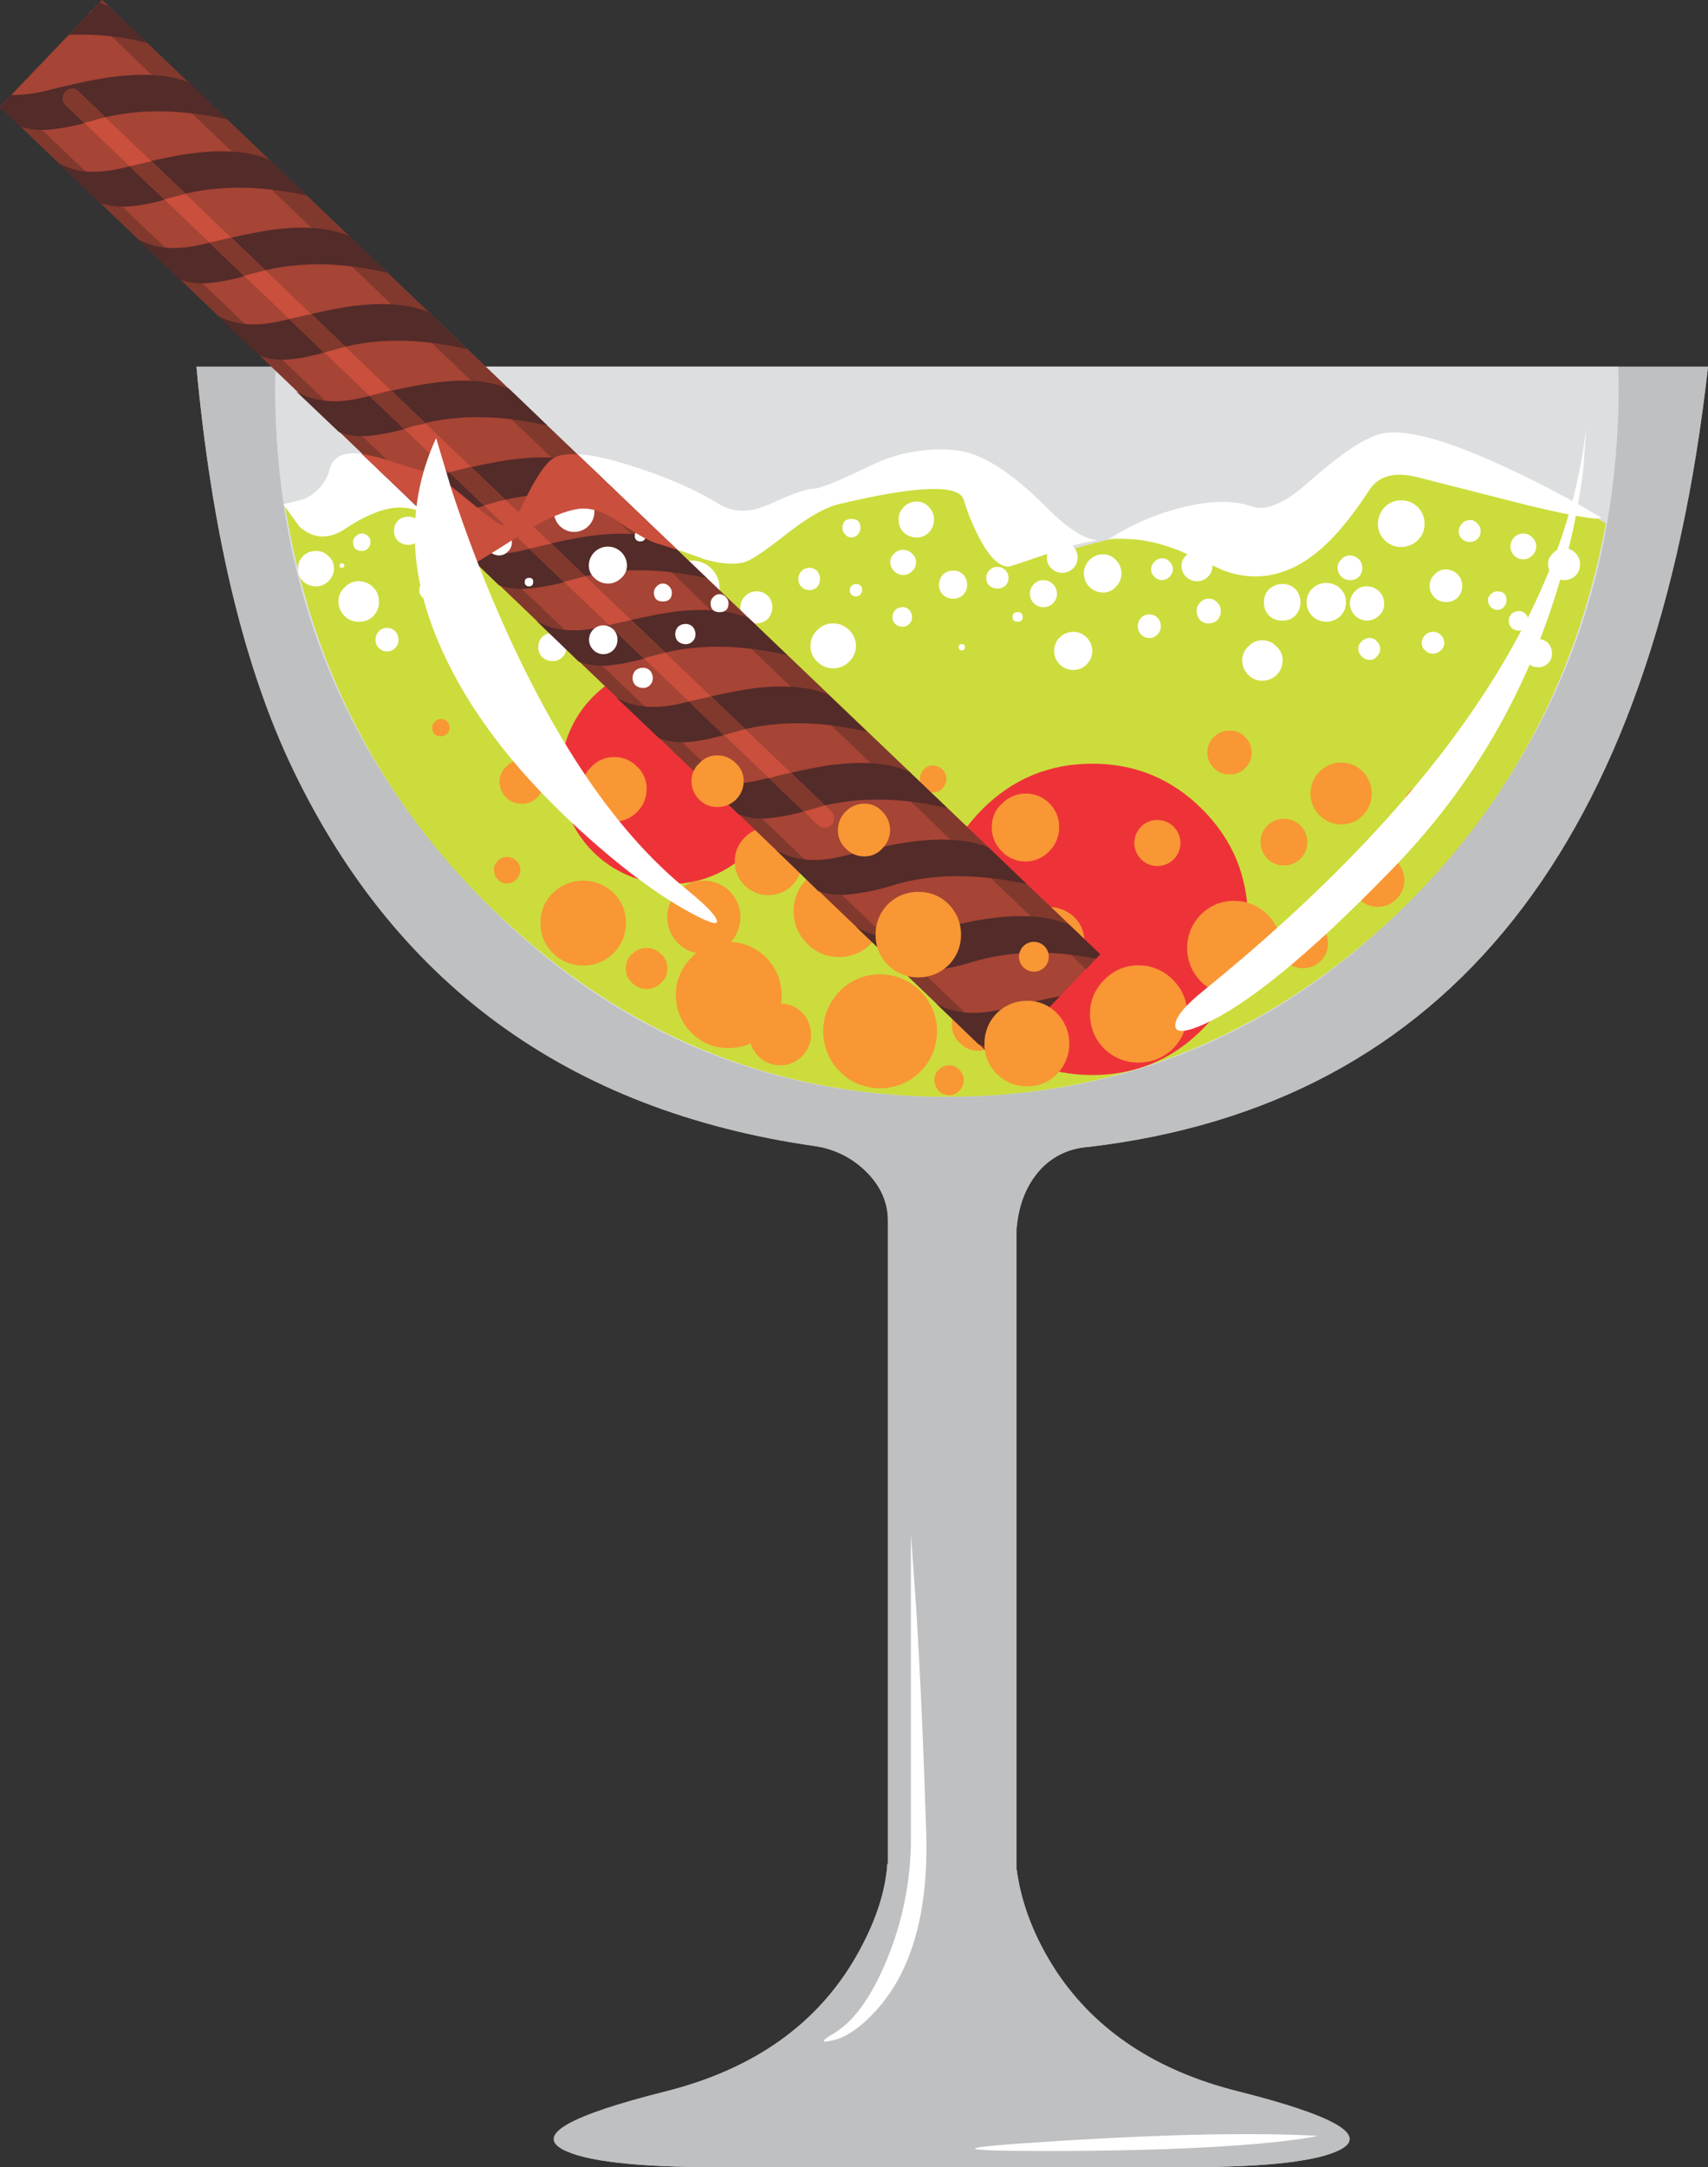 <?xml version="1.0" encoding="iso-8859-1"?>
<!-- Generator: Adobe Illustrator 20.1.0, SVG Export Plug-In . SVG Version: 6.00 Build 0)  -->
<svg version="1.0" id="Layer_1" xmlns="http://www.w3.org/2000/svg" xmlns:xlink="http://www.w3.org/1999/xlink" x="0px" y="0px"
	 viewBox="0 0 674.5 855.37" enable-background="new 0 0 674.5 855.37" xml:space="preserve">
<rect x="0" y="0" width="674.5" height="855.37" fill="#333333" stroke="none"/>
<title>danceparty_0008</title>
<path fill="#BEC0C2" d="M430.23,452.62c141.713-16.847,223.137-119.473,244.27-307.88H77.58
	c5.913,63.687,18.03,115.407,36.35,155.16c40.787,87.773,110.24,138.607,208.36,152.5c7.566,1.191,14.554,4.764,19.95,10.2
	c5.613,5.613,8.42,12.04,8.42,19.28v254l-0.22-0.44c-0.74,11.527-4.95,23.94-12.63,37.24c-15.367,26.453-40.34,44.037-74.92,52.75
	c-37.68,9.46-51.273,17.07-40.78,22.83c8.72,4.727,29.187,7.09,61.4,7.09h184.63c32.213,0,52.68-2.363,61.4-7.09
	c10.493-5.76-3.027-13.37-40.56-22.83c-32.067-8-55.93-23.667-71.59-47c-8.867-13.447-14.2-27.19-16-41.23V485.87
	c0.593-9.16,3.327-16.77,8.2-22.83C414.783,456.687,421.663,453.213,430.23,452.62z"/>
<path fill="#BEC0C2" d="M430.23,452.62c141.713-16.847,223.137-119.473,244.27-307.88H77.58
	c5.913,63.687,18.03,115.407,36.35,155.16c40.787,87.773,110.24,138.607,208.36,152.5c7.566,1.191,14.554,4.764,19.95,10.2
	c5.613,5.613,8.42,12.04,8.42,19.28v254l-0.22-0.44c-0.74,11.527-4.95,23.94-12.63,37.24c-15.367,26.453-40.34,44.037-74.92,52.75
	c-37.68,9.46-51.273,17.07-40.78,22.83c8.72,4.727,29.187,7.09,61.4,7.09h184.63c32.213,0,52.68-2.363,61.4-7.09
	c10.493-5.76-3.027-13.37-40.56-22.83c-32.067-8-55.93-23.667-71.59-47c-8.867-13.447-14.2-27.19-16-41.23V485.87
	c0.593-9.16,3.327-16.77,8.2-22.83C414.783,456.687,421.663,453.213,430.23,452.62z"/>
<path fill="#DDDEDF" d="M639.25,151.83l-0.25-7.09H108.83l-0.22,7.09c0,77.727,25.933,144,77.8,198.82
	c51.727,54.827,114.233,82.24,187.52,82.24s135.793-27.41,187.52-82.23C613.317,295.833,639.25,229.557,639.25,151.83z"/>
<path fill="#CCDC3C" d="M594.26,186.86c-23.2-9.16-39.603-10.787-49.21-4.88c-10.493,6.353-21.723,13.817-33.69,22.39l-14.85,10.86
	c-17.587-3.693-31.92-5.32-43-4.88c-5.467,0.293-14.26,2.067-26.38,5.32c-9.607,2.807-14.94,3.62-16,2.44
	c-7.387-9.9-12.263-15.96-14.63-18.18c-10.933-9.9-22.68-13.817-35.24-11.75c-12.413,2.067-26.82,5.76-43.22,11.08l-20.61,7.54
	c-9.753-3.547-20.087-6.88-31-10c-21.72-6.353-35.61-8.57-41.67-6.65c-4.727,1.627-10.193,5.987-16.4,13.08
	c-5.467,6.207-10.197,9.31-14.19,9.31c-2.22,0-7.837-4.063-16.85-12.19c-8-7.387-16.72-9.603-26.16-6.65
	c-16.107,5.173-28.963,7.173-38.57,6c10.787,66.667,40.637,122.08,89.55,166.24c49.333,44.627,106.593,66.94,171.78,66.94
	c64,0,120.523-21.573,169.57-64.72c48.34-42.7,78.563-96.56,90.67-161.58C621.413,198.943,608.069,192.349,594.26,186.86z"/>
<path fill="#FFFFFF" d="M398.31,223.65c0.44,0,6.647-2.07,18.62-6.21c5.316-1.937,10.809-3.347,16.4-4.21
	c-5.147-0.42-11.797-4.707-19.95-12.86c-13.74-13.893-25.56-21.43-35.46-22.61c-11.887-1.283-23.892,0.883-34.58,6.24
	c-12.267,5.913-19.58,8.87-21.94,8.87c-2.807,0-8.867,2.143-18.18,6.43c-7.24,3.1-13.593,3.027-19.06-0.22
	c-9.013-5.613-20.467-10.637-34.36-15.07c-16.553-5.333-27.193-6.22-31.92-2.66c-3.107,2.367-6.8,8.057-11.08,17.07
	c-3.4,6.947-6.503,9.753-9.31,8.42c-1.92-0.887-6.797-4.58-14.63-11.08c-7.093-5.913-12.487-9.247-16.18-10
	c-6.682-2.372-13.489-4.375-20.39-6c-9.16-2.067-14.493-0.367-16,5.1c-1.36,5.477-5.221,9.994-10.42,12.19l-8,2l6.43,8.87
	c5.613,4.873,11.673,5.093,18.18,0.66c7.387-4.873,13.89-7.607,19.51-8.2c4.649-0.396,9.305,0.689,13.3,3.1
	c1.333,0.74,4.067,5.173,8.2,13.3c2.953,5.913,7.017,7.317,12.19,4.21c4.433-2.667,11.01-6.803,19.73-12.41
	c7.533-4.433,13.887-7.02,19.06-7.76c4.58-0.593,9.827,1.107,15.74,5.1c7.24,5.027,12.633,7.983,16.18,8.87
	c4.433,1.18,10.433,3.18,18,6c6.353,1.773,11.527,2.143,15.52,1.11c2.667-0.74,8.207-4.433,16.62-11.08
	c8.313-6.547,15.187-10.487,20.62-11.82c31.033-7.387,47.51-7.977,49.43-1.77c1.705,5.694,4.008,11.191,6.87,16.4
	c3.693,6.667,7.313,10,10.86,10 M604.45,199.69c17.433,4.14,26.743,5.69,27.93,4.65c-11.08-6.667-23.05-13.02-35.91-19.06
	c-25.713-12.12-43.15-16.7-52.31-13.74c-6.5,2.067-15.663,8.347-27.49,18.84c-9.333,8.273-16.723,11.45-22.17,9.53
	c-7.093-2.513-16.093-2.44-27,0.22c-10.124,2.405-19.782,6.459-28.59,12c-0.54,0.336-1.142,0.56-1.77,0.66
	c4.136-0.249,8.285-0.176,12.41,0.22c6.213,0.831,12.274,2.549,18,5.1c3.693,1.627,8.94,3.99,15.74,7.09
	c12.267,4.433,24.013,2.433,35.24-6c7.093-5.333,14.483-13.903,22.17-25.71c3.693-5.76,10.12-7.46,19.28-5.1
	c8.22,2.08,23.043,5.853,44.47,11.32L604.45,199.69z"/>
<path fill="#EE3338" d="M474.79,319.41c-12-12-26.48-18-43.44-18c-16.96,0-31.44,6-43.44,18s-18,26.48-18,43.44
	c0,16.96,6,31.44,18,43.44s26.48,18,43.44,18c16.96,0,31.44-6,43.44-18s18-26.48,18-43.44
	C492.79,345.89,486.79,331.41,474.79,319.41z"/>
<path fill="#EE3338" d="M295.69,274.85c-8.054-8.356-19.206-13.007-30.81-12.85c-23.887,0.249-43.191,19.553-43.44,43.44
	c0,23.994,19.451,43.445,43.445,43.445s43.445-19.451,43.445-43.445C308.522,293.935,303.947,282.864,295.69,274.85z"/>
<path fill="#FFFFFF" d="M546.82,200.15c-1.719,1.785-2.674,4.171-2.66,6.65c-0.006,5.015,4.055,9.084,9.07,9.09
	c0.007,0,0.013,0,0.02,0c2.479,0.014,4.865-0.941,6.65-2.66c1.736-1.684,2.699-4.011,2.66-6.43c0.123-5.019-3.846-9.187-8.865-9.31
	c-0.148-0.004-0.297-0.004-0.445,0C550.831,197.451,548.504,198.414,546.82,200.15z"/>
<path fill="#FFFFFF" d="M577.41,206.58c-1.715,1.627-1.786,4.336-0.159,6.051c0.052,0.054,0.105,0.108,0.159,0.159
	c0.866,0.732,1.967,1.126,3.1,1.11c1.072,0.042,2.113-0.36,2.88-1.11c1.715-1.627,1.786-4.336,0.159-6.051
	c-0.052-0.054-0.105-0.108-0.159-0.159c-0.699-0.869-1.765-1.361-2.88-1.33C579.337,205.247,578.216,205.728,577.41,206.58z"/>
<path fill="#FFFFFF" d="M605.12,212.12c-0.919-0.984-2.203-1.545-3.55-1.55c-2.817,0.002-5.098,2.287-5.096,5.104
	c0.002,2.814,2.283,5.094,5.096,5.096c1.346-0.005,2.631-0.566,3.55-1.55c1.961-1.809,2.084-4.865,0.275-6.825
	C605.307,212.3,605.215,212.208,605.12,212.12z"/>
<path fill="#FFFFFF" d="M588.72,234.51c-0.733,0.594-1.144,1.497-1.11,2.44c0.005,2.08,1.69,3.765,3.77,3.77
	c0.943,0.034,1.846-0.377,2.44-1.11c0.721-0.695,1.123-1.658,1.11-2.66c0-2.367-1.183-3.55-3.55-3.55
	C590.378,233.387,589.415,233.789,588.72,234.51z"/>
<path fill="#FFFFFF" d="M566.55,226.75c-1.296,1.103-2.029,2.729-2,4.43c-0.003,1.759,0.721,3.442,2,4.65
	c1.169,1.177,2.772,1.818,4.43,1.77c3.358,0.193,6.237-2.372,6.43-5.73c0.013-0.233,0.013-0.467,0-0.7
	c0.048-1.658-0.593-3.261-1.77-4.43c-1.208-1.279-2.891-2.003-4.65-2C569.283,224.71,567.654,225.448,566.55,226.75z"/>
<path fill="#FFFFFF" d="M535.08,233.4c-1.313,1.28-2.037,3.047-2,4.88c0.09,3.635,3.015,6.56,6.65,6.65
	c1.833,0.037,3.6-0.687,4.88-2c1.328-1.173,2.062-2.879,2-4.65c0.033-3.761-2.989-6.837-6.749-6.87c-0.04,0-0.08,0-0.121,0
	C537.967,231.343,536.258,232.073,535.08,233.4z"/>
<path fill="#FFFFFF" d="M518.23,232.29c-1.443,1.391-2.246,3.316-2.22,5.32c-0.056,2.074,0.747,4.079,2.22,5.54
	c3.096,2.972,7.984,2.972,11.08,0c1.472-1.461,2.276-3.466,2.22-5.54c0.027-2.004-0.776-3.93-2.22-5.32
	C526.214,229.318,521.326,229.318,518.23,232.29z"/>
<path fill="#FFFFFF" d="M501.16,232.52c-1.342,1.351-2.066,3.197-2,5.1c-0.257,3.78,2.598,7.053,6.378,7.31
	c0.31,0.021,0.621,0.021,0.932,0c1.903,0.066,3.749-0.658,5.1-2c1.322-1.452,2.038-3.356,2-5.32c0.01-1.893-0.705-3.718-2-5.1
	c-1.351-1.342-3.197-2.066-5.1-2C504.508,230.477,502.608,231.196,501.16,232.52z"/>
<path fill="#FFFFFF" d="M473.9,237.84c-0.882,0.876-1.363,2.077-1.33,3.32c-0.01,1.307,0.463,2.572,1.33,3.55
	c0.876,0.882,2.077,1.363,3.32,1.33c1.316,0.064,2.6-0.417,3.55-1.33c0.866-0.979,1.34-2.243,1.33-3.55
	c0.033-1.243-0.448-2.444-1.33-3.32c-0.884-1.033-2.192-1.604-3.55-1.55C475.934,236.271,474.711,236.842,473.9,237.84z"/>
<path fill="#FFFFFF" d="M455.94,221.66c-0.852,0.806-1.333,1.927-1.33,3.1c-0.031,1.115,0.461,2.181,1.33,2.88
	c0.791,0.853,1.897,1.345,3.06,1.36c2.247-0.179,4.031-1.963,4.21-4.21c0.003-1.173-0.478-2.294-1.33-3.1
	c-0.699-0.869-1.765-1.361-2.88-1.33C457.846,220.36,456.741,220.829,455.94,221.66z"/>
<path fill="#FFFFFF" d="M430.23,221c-2.938,2.951-2.928,7.725,0.023,10.663c1.407,1.401,3.311,2.191,5.297,2.197
	c1.945,0.054,3.814-0.759,5.1-2.22c2.938-2.912,2.959-7.654,0.048-10.592c-0.016-0.016-0.032-0.032-0.048-0.048
	c-1.286-1.461-3.155-2.274-5.1-2.22C433.546,218.753,431.62,219.557,430.23,221z"/>
<path fill="#FFFFFF" d="M408.29,230.52c-2.099,2.08-2.114,5.467-0.034,7.566s5.467,2.114,7.566,0.034
	c2.099-2.08,2.114-5.467,0.034-7.566c-1.004-1.013-2.37-1.583-3.796-1.584C410.643,228.944,409.279,229.505,408.29,230.52z"/>
<path fill="#FFFFFF" d="M390.78,225c-1.715,1.627-1.786,4.336-0.159,6.051c0.052,0.054,0.105,0.108,0.159,0.159
	c1.806,1.479,4.404,1.479,6.21,0c1.715-1.715,1.715-4.495,0-6.21C395.275,223.285,392.495,223.285,390.78,225z"/>
<path fill="#FFFFFF" d="M425.58,220.1c-0.009-1.647-0.642-3.23-1.77-4.43c-1.099-1.146-2.622-1.786-4.21-1.77
	c-1.658-0.048-3.261,0.593-4.43,1.77c-1.128,1.2-1.761,2.783-1.77,4.43c-0.017,1.588,0.624,3.111,1.77,4.21
	c1.169,1.177,2.772,1.818,4.43,1.77C422.885,226.037,425.537,223.385,425.58,220.1z"/>
<path fill="#FFFFFF" d="M468.36,219.22c-2.325,2.275-2.366,6.004-0.091,8.329c0.03,0.031,0.06,0.061,0.091,0.091
	c1.199,1.129,2.783,1.762,4.43,1.77c3.314,0,6-2.686,6-6s-2.686-6-6-6C471.137,217.429,469.553,218.076,468.36,219.22z"/>
<path fill="#FFFFFF" d="M613.32,218.33c-1.296,1.103-2.029,2.729-2,4.43c0.03,1.689,0.753,3.291,2,4.43
	c1.169,1.177,2.772,1.818,4.43,1.77c3.346,0.084,6.126-2.56,6.21-5.906c0.003-0.101,0.003-0.203,0-0.304
	c0.048-1.658-0.593-3.261-1.77-4.43c-1.139-1.248-2.741-1.971-4.43-2C616.053,216.29,614.424,217.028,613.32,218.33z"/>
<path fill="#FFFFFF" d="M603.57,244.93c-0.005-2.08-1.69-3.765-3.77-3.77c-1.062,0.011-2.085,0.405-2.88,1.11
	c-0.721,0.695-1.123,1.658-1.11,2.66c-0.042,1.072,0.36,2.113,1.11,2.88c0.795,0.705,1.818,1.099,2.88,1.11
	C602.313,248.92,603.57,247.59,603.57,244.93z"/>
<path fill="#FFFFFF" d="M562.78,250.69c-0.851,0.806-1.332,1.928-1.33,3.1c-0.029,1.115,0.462,2.18,1.33,2.88
	c1.635,1.715,4.35,1.78,6.065,0.145c0.049-0.047,0.098-0.095,0.145-0.145c0.869-0.699,1.361-1.765,1.33-2.88
	c0.023-2.424-1.923-4.409-4.347-4.432C564.771,249.346,563.617,249.828,562.78,250.69z"/>
<path fill="#FFFFFF" d="M356.86,200.15c-1.313,1.28-2.037,3.047-2,4.88c-0.066,1.903,0.658,3.749,2,5.1
	c1.382,1.295,3.207,2.01,5.1,2c1.833,0.037,3.6-0.687,4.88-2c1.295-1.382,2.01-3.207,2-5.1c0.037-1.833-0.687-3.6-2-4.88
	c-1.216-1.429-3.004-2.242-4.88-2.22C360.026,197.934,358.18,198.737,356.86,200.15z"/>
<path fill="#FFFFFF" d="M336.25,204.81c-2.367,0-3.55,1.183-3.55,3.55c-0.014,1.002,0.388,1.965,1.11,2.66
	c1.177,1.348,3.224,1.486,4.572,0.308c0.11-0.096,0.213-0.199,0.308-0.308c0.722-0.695,1.124-1.658,1.11-2.66
	C339.8,205.993,338.617,204.81,336.25,204.81z"/>
<path fill="#FFFFFF" d="M316.52,225.42c-1.715,1.715-1.715,4.495,0,6.21c1.715,1.715,4.495,1.715,6.21,0l0,0
	c1.479-1.806,1.479-4.404,0-6.21c-1.627-1.715-4.336-1.786-6.051-0.159C316.625,225.312,316.572,225.366,316.52,225.42z"/>
<path fill="#FFFFFF" d="M353.1,218.55c-0.998,0.811-1.569,2.034-1.55,3.32c0.108,2.771,2.329,4.992,5.1,5.1
	c1.346-0.005,2.631-0.566,3.55-1.55c1.033-0.884,1.604-2.192,1.55-3.55c0.019-1.286-0.552-2.509-1.55-3.32
	c-0.919-0.984-2.203-1.545-3.55-1.55C355.292,216.946,353.984,217.517,353.1,218.55z"/>
<path fill="#FFFFFF" d="M372.38,226.75c-1,1.092-1.554,2.519-1.55,4c-0.058,1.49,0.503,2.938,1.55,4c1.092,1,2.519,1.554,4,1.55
	c2.936,0.124,5.416-2.155,5.54-5.09c0.006-0.15,0.006-0.3,0-0.449c0.004-1.481-0.55-2.908-1.55-4c-1.062-1.047-2.51-1.608-4-1.55
	C374.894,225.206,373.471,225.756,372.38,226.75z"/>
<path fill="#FFFFFF" d="M353.54,240.72c-0.705,0.795-1.099,1.818-1.11,2.88c-0.013,1.002,0.389,1.965,1.11,2.66
	c0.795,0.705,1.818,1.099,2.88,1.11c2.08-0.006,3.764-1.69,3.77-3.77c-0.011-1.062-0.405-2.085-1.11-2.88
	c-0.695-0.721-1.658-1.123-2.66-1.11C355.358,239.621,354.335,240.015,353.54,240.72z"/>
<path fill="#FFFFFF" d="M322.73,248.7c-1.706,1.614-2.668,3.862-2.66,6.21c-0.074,2.361,0.9,4.634,2.66,6.21
	c1.614,1.706,3.862,2.668,6.21,2.66c2.419,0.039,4.746-0.924,6.43-2.66c3.427-3.265,3.558-8.689,0.294-12.116
	c-0.096-0.1-0.193-0.198-0.294-0.294c-1.684-1.736-4.011-2.699-6.43-2.66C326.593,246.039,324.346,246.998,322.73,248.7z"/>
<path fill="#FFFFFF" d="M294.36,235.18c-1.248,1.139-1.971,2.741-2,4.43c-0.003,1.759,0.721,3.442,2,4.65
	c1.169,1.177,2.772,1.818,4.43,1.77c1.647-0.009,3.23-0.642,4.43-1.77c1.157-1.27,1.79-2.932,1.77-4.65
	c0.084-3.346-2.56-6.126-5.906-6.21c-0.101-0.003-0.203-0.003-0.304,0C297.124,233.358,295.524,234.002,294.36,235.18z"/>
<path fill="#FFFFFF" d="M265.32,224.54c-2.13,2.018-3.332,4.826-3.32,7.76c-0.048,3.011,1.154,5.908,3.32,8
	c1.984,2.178,4.815,3.39,7.76,3.32c3.011,0.048,5.908-1.154,8-3.32c2.046-2.155,3.16-5.029,3.1-8c0.028-2.894-1.086-5.682-3.1-7.76
	c-2.092-2.166-4.989-3.368-8-3.32C270.135,221.15,267.304,222.362,265.32,224.54z"/>
<path fill="#FFFFFF" d="M247.15,217.89c-1.015,0.989-1.576,2.353-1.55,3.77c-0.085,1.427,0.486,2.815,1.55,3.77
	c2.082,2.073,5.451,2.066,7.524-0.016c2.073-2.082,2.066-5.451-0.016-7.524C252.581,215.823,249.226,215.823,247.15,217.89z"/>
<path fill="#FFFFFF" d="M215,209.24c-1.59,1.397-2.483,3.424-2.44,5.54c-0.016,2.174,0.867,4.259,2.44,5.76
	c1.461,1.472,3.466,2.276,5.54,2.22c4.191,0.227,7.773-2.987,8-7.178c0.015-0.274,0.015-0.548,0-0.822
	c0.056-2.074-0.748-4.079-2.22-5.54c-1.501-1.573-3.586-2.456-5.76-2.44C218.434,206.736,216.398,207.637,215,209.24z"/>
<path fill="#FFFFFF" d="M200.15,225.2c-0.721,0.695-1.123,1.658-1.11,2.66c0,2.367,1.183,3.55,3.55,3.55
	c2.513,0,3.77-1.183,3.77-3.55c-0.005-2.08-1.69-3.765-3.77-3.77C201.647,224.056,200.744,224.467,200.15,225.2z"/>
<path fill="#FFFFFF" d="M190.62,233.85c-1.469,0-2.66,1.191-2.66,2.66c0,1.469,1.191,2.66,2.66,2.66c1.469,0,2.66-1.191,2.66-2.66
	c0.184-1.285-0.708-2.476-1.992-2.66C191.066,233.818,190.841,233.818,190.62,233.85z"/>
<path fill="#FFFFFF" d="M222.32,229.19c-2.073,2.082-2.066,5.451,0.016,7.524c2.082,2.073,5.451,2.066,7.524-0.016
	c2.067-2.076,2.067-5.432,0-7.507c-0.955-1.064-2.343-1.635-3.77-1.55C224.673,227.614,223.309,228.175,222.32,229.19z"/>
<path fill="#FFFFFF" d="M237.61,242.93c-0.522,0.447-0.843,1.084-0.89,1.77c0,1.469,1.191,2.66,2.66,2.66
	c1.469,0,2.66-1.191,2.66-2.66c0-1.469-1.191-2.66-2.66-2.66C238.694,242.086,238.056,242.407,237.61,242.93z"/>
<path fill="#FFFFFF" d="M253.57,251.14c-1.117,1.032-1.757,2.48-1.77,4c-0.016,1.588,0.624,3.111,1.77,4.21
	c1.062,1.047,2.51,1.608,4,1.55c2.951,0.23,5.53-1.976,5.76-4.928c0.022-0.277,0.022-0.555,0-0.832c0.058-1.49-0.503-2.938-1.55-4
	c-1.099-1.146-2.622-1.786-4.21-1.77C256.05,249.383,254.602,250.023,253.57,251.14z"/>
<path fill="#FFFFFF" d="M214.12,251.36c-1,1.092-1.554,2.519-1.55,4c-0.058,1.49,0.503,2.938,1.55,4c1.092,1,2.519,1.554,4,1.55
	c2.93,0.13,5.41-2.14,5.54-5.07c0.007-0.157,0.007-0.314,0-0.47c0.004-1.481-0.55-2.908-1.55-4c-1.062-1.047-2.51-1.608-4-1.55
	C216.634,249.816,215.211,250.366,214.12,251.36z"/>
<path fill="#FFFFFF" d="M187.52,249.36c-1.328,1.173-2.062,2.879-2,4.65c-0.003,1.759,0.721,3.442,2,4.65
	c1.169,1.177,2.772,1.818,4.43,1.77c1.727,0.074,3.409-0.566,4.65-1.77c1.279-1.208,2.003-2.891,2-4.65
	c-0.09-3.635-3.015-6.56-6.65-6.65C190.249,247.331,188.623,248.064,187.52,249.36z"/>
<path fill="#FFFFFF" d="M166.68,230.08c-0.705,0.795-1.099,1.818-1.11,2.88c-0.013,1.002,0.389,1.965,1.11,2.66
	c0.795,0.705,1.818,1.099,2.88,1.11c2.08-0.005,3.765-1.69,3.77-3.77c-0.011-1.062-0.405-2.085-1.11-2.88
	c-0.695-0.721-1.658-1.123-2.66-1.11C168.498,228.981,167.475,229.375,166.68,230.08z"/>
<path fill="#FFFFFF" d="M157.15,205.47c-1,1.092-1.554,2.519-1.55,4c-0.058,1.49,0.503,2.938,1.55,4c1.092,1,2.519,1.554,4,1.55
	c2.93,0.13,5.41-2.14,5.54-5.07c0.007-0.157,0.007-0.314,0-0.47c0.004-1.481-0.55-2.908-1.55-4c-1.062-1.047-2.51-1.608-4-1.55
	C159.664,203.926,158.241,204.476,157.15,205.47z"/>
<path fill="#FFFFFF" d="M140.53,211.68c-0.704,0.519-1.117,1.345-1.11,2.22c0,2.367,1.183,3.55,3.55,3.55
	c0.931-0.019,1.814-0.42,2.44-1.11c0.619-0.657,0.941-1.539,0.89-2.44c0.024-0.831-0.298-1.635-0.89-2.22
	c-0.626-0.69-1.509-1.091-2.44-1.11C142.027,210.536,141.124,210.947,140.53,211.68z"/>
<path fill="#FFFFFF" d="M135.21,222.32c-0.489-0.117-0.98,0.184-1.097,0.673s0.184,0.98,0.673,1.097
	c0.139,0.033,0.284,0.033,0.424,0c0.489-0.052,0.843-0.49,0.791-0.979C135.956,222.694,135.627,222.364,135.21,222.32z"/>
<path fill="#FFFFFF" d="M136.1,231.85c-1.59,1.397-2.483,3.424-2.44,5.54c-0.016,2.174,0.867,4.259,2.44,5.76
	c1.461,1.472,3.466,2.276,5.54,2.22c4.191,0.227,7.773-2.987,8-7.178c0.015-0.274,0.015-0.548,0-0.822
	c0.056-2.074-0.748-4.079-2.22-5.54c-1.501-1.573-3.586-2.456-5.76-2.44C139.534,229.346,137.498,230.247,136.1,231.85z"/>
<path fill="#FFFFFF" d="M149.62,249.14c-0.838,0.905-1.311,2.087-1.33,3.32c-0.056,2.512,1.935,4.594,4.448,4.65
	c0.067,0.001,0.135,0.001,0.202,0c1.173,0.003,2.294-0.478,3.1-1.33c0.882-0.876,1.363-2.077,1.33-3.32
	c-0.019-1.233-0.492-2.415-1.33-3.32c-0.806-0.852-1.927-1.333-3.1-1.33C151.697,247.777,150.496,248.258,149.62,249.14z"/>
<path fill="#FFFFFF" d="M119.69,219.44c-1.313,1.28-2.037,3.047-2,4.88c-0.066,1.903,0.658,3.749,2,5.1
	c1.382,1.295,3.207,2.01,5.1,2c1.833,0.037,3.6-0.687,4.88-2c1.413-1.32,2.216-3.166,2.22-5.1c0.022-1.876-0.791-3.664-2.22-4.88
	c-1.28-1.313-3.047-2.037-4.88-2C122.897,217.43,121.072,218.145,119.69,219.44z"/>
<path fill="#FFFFFF" d="M450.63,243.82c-1.774,1.862-1.774,4.788,0,6.65c0.888,0.895,2.11,1.377,3.37,1.33
	c1.173,0.003,2.294-0.478,3.1-1.33c1.774-1.862,1.774-4.788,0-6.65c-0.806-0.852-1.927-1.333-3.1-1.33
	C452.74,242.443,451.518,242.925,450.63,243.82z"/>
<path fill="#FFFFFF" d="M537.74,253.13c-0.869,0.699-1.361,1.765-1.33,2.88c0.058,2.422,2.008,4.372,4.43,4.43
	c1.115,0.031,2.181-0.461,2.88-1.33c0.852-0.806,1.333-1.927,1.33-3.1c-0.027-1.102-0.509-2.144-1.33-2.88
	c-0.699-0.869-1.765-1.361-2.88-1.33C539.667,251.797,538.546,252.278,537.74,253.13z"/>
<path fill="#FFFFFF" d="M603.35,253.8c-1,1.092-1.554,2.519-1.55,4c-0.058,1.49,0.503,2.938,1.55,4c1.092,1,2.519,1.554,4,1.55
	c2.93,0.13,5.41-2.14,5.54-5.07c0.007-0.157,0.007-0.314,0-0.47c0.004-1.481-0.55-2.908-1.55-4c-1.062-1.047-2.51-1.608-4-1.55
	C605.864,252.256,604.441,252.806,603.35,253.8z"/>
<path fill="#FFFFFF" d="M529.76,220.77c-0.998,0.811-1.569,2.034-1.55,3.32c0.005,1.346,0.566,2.631,1.55,3.55
	c0.876,0.882,2.077,1.363,3.32,1.33c2.524,0.172,4.708-1.735,4.88-4.259c0.014-0.207,0.014-0.414,0-0.621
	c0.033-1.243-0.448-2.444-1.33-3.32c-0.919-0.984-2.203-1.545-3.55-1.55C531.794,219.201,530.571,219.772,529.76,220.77z"/>
<path fill="#FFFFFF" d="M493,255.13c-1.59,1.397-2.483,3.424-2.44,5.54c-0.016,2.174,0.867,4.259,2.44,5.76
	c1.461,1.473,3.466,2.276,5.54,2.22c2.064,0.002,4.049-0.793,5.54-2.22c1.573-1.501,2.456-3.586,2.44-5.76
	c0.043-2.116-0.85-4.143-2.44-5.54c-1.432-1.541-3.436-2.424-5.54-2.44C496.424,252.647,494.397,253.54,493,255.13z"/>
<path fill="#FFFFFF" d="M401.86,241.6c-0.961-0.143-1.857,0.52-2,1.482c-0.026,0.172-0.026,0.347,0,0.518c0,1.18,0.667,1.77,2,1.77
	s2-0.59,2-1.77c0.143-0.961-0.52-1.857-1.482-2C402.207,241.574,402.032,241.574,401.86,241.6z"/>
<path fill="#FFFFFF" d="M429.12,251.58c-2.938-2.938-7.702-2.938-10.64,0c-2.938,2.938-2.938,7.702,0,10.64
	c1.422,1.396,3.327,2.191,5.32,2.22c4.153,0.014,7.531-3.342,7.545-7.495C431.352,254.931,430.55,252.998,429.12,251.58z"/>
<path fill="#FFFFFF" d="M338,230.52c-1.348,0-2.44,1.092-2.44,2.44s1.092,2.44,2.44,2.44s2.44-1.092,2.44-2.44
	c0.166-1.181-0.657-2.274-1.838-2.44C338.402,230.492,338.2,230.492,338,230.52z"/>
<path fill="#FFFFFF" d="M288.37,254.68c-1.469,0-2.66,1.191-2.66,2.66c0,1.469,1.191,2.66,2.66,2.66c1.469,0,2.66-1.191,2.66-2.66
	c0.184-1.285-0.708-2.476-1.992-2.66C288.816,254.648,288.591,254.648,288.37,254.68z"/>
<path fill="#FFFFFF" d="M379.92,254.24c-0.587-0.133-1.171,0.235-1.304,0.822c-0.021,0.094-0.03,0.191-0.026,0.288
	c-0.089,0.646,0.362,1.241,1.008,1.33c0.107,0.015,0.215,0.015,0.322,0c0.601,0.026,1.11-0.441,1.136-1.042
	c0.004-0.097-0.005-0.194-0.026-0.288c0.065-0.549-0.328-1.045-0.876-1.11C380.076,254.231,379.998,254.231,379.92,254.24z"/>
<path fill="#F89734" d="M331.6,391.22c-8.743,8.815-8.684,23.049,0.131,31.791c8.815,8.743,23.049,8.684,31.791-0.131
	c8.743-8.815,8.684-23.049-0.131-31.791c-4.201-4.166-9.875-6.508-15.791-6.519C341.576,384.476,335.783,386.884,331.6,391.22z"/>
<path fill="#F89734" d="M273.08,377.92c-8.201,8.099-8.285,21.313-0.186,29.514c0.062,0.062,0.124,0.124,0.186,0.186
	c3.839,3.935,9.134,6.107,14.63,6c5.556,0.08,10.909-2.083,14.85-6c8.202-8.247,8.164-21.582-0.083-29.783
	c-3.926-3.904-9.231-6.105-14.767-6.127C282.174,371.614,276.857,373.871,273.08,377.92z"/>
<path fill="#F89734" d="M249.58,376.59c-1.59,1.397-2.483,3.424-2.44,5.54c-0.074,2.186,0.819,4.293,2.44,5.76
	c3.063,3.184,8.128,3.282,11.312,0.218c0.074-0.071,0.147-0.144,0.218-0.218c1.621-1.467,2.514-3.574,2.44-5.76
	c0.043-2.116-0.85-4.143-2.44-5.54c-3.063-3.184-8.128-3.282-11.312-0.218C249.724,376.443,249.651,376.516,249.58,376.59z"/>
<path fill="#F89734" d="M218.33,352.43c-3.181,3.074-4.947,7.327-4.88,11.75c-0.105,4.503,1.662,8.848,4.88,12
	c3.184,3.169,7.508,4.927,12,4.88c9.195,0.111,16.739-7.253,16.85-16.448c0.002-0.134,0.002-0.268,0-0.402
	c0.067-4.423-1.699-8.676-4.88-11.75C235.649,345.931,224.998,345.917,218.33,352.43z"/>
<path fill="#F89734" d="M267.76,351.77c-5.655,5.631-5.675,14.78-0.045,20.435s14.78,5.675,20.435,0.045
	c5.655-5.631,5.675-14.78,0.045-20.435c-2.711-2.722-6.394-4.253-10.235-4.255C274.125,347.495,270.433,349.018,267.76,351.77z"/>
<path fill="#F89734" d="M331.37,341.57c-4.775-0.104-9.368,1.831-12.63,5.32c-3.44,3.295-5.366,7.866-5.32,12.63
	c-0.079,4.838,1.846,9.492,5.32,12.86c3.262,3.489,7.855,5.424,12.63,5.32c4.764,0.046,9.335-1.88,12.63-5.32
	c3.473-3.368,5.398-8.023,5.32-12.86C349.201,349.656,341.234,341.689,331.37,341.57z"/>
<path fill="#F89734" d="M341.79,321.4c-2.687,2.531-4.211,6.059-4.21,9.75c-0.04,3.772,1.484,7.392,4.21,10
	c2.559,2.622,6.087,4.07,9.75,4c7.53,0.202,13.798-5.74,14-13.27c0.007-0.243,0.007-0.487,0-0.73c0.07-3.663-1.378-7.191-4-9.75
	c-2.607-2.727-6.228-4.251-10-4.21C347.849,317.189,344.321,318.713,341.79,321.4z"/>
<path fill="#F89734" d="M294.14,330.49c-2.593,2.487-4.041,5.937-4,9.53c0,7.345,5.955,13.3,13.3,13.3c7.345,0,13.3-5.955,13.3-13.3
	c0.041-3.593-1.407-7.043-4-9.53c-4.905-5.136-13.046-5.323-18.182-0.418C294.416,330.208,294.276,330.347,294.14,330.49z"/>
<path fill="#F89734" d="M536.85,340c-2.03,1.977-3.152,4.706-3.1,7.54c-0.077,2.771,1.055,5.439,3.1,7.31
	c1.904,1.998,4.55,3.12,7.31,3.1c5.714-0.096,10.324-4.706,10.42-10.42c0.052-2.834-1.07-5.563-3.1-7.54
	c-3.905-4.037-10.343-4.145-14.381-0.24C537.015,339.832,536.932,339.915,536.85,340z"/>
<path fill="#F89734" d="M474.12,361.08c-7.093,7.278-7.093,18.882,0,26.16c3.478,3.604,8.292,5.609,13.3,5.54
	c10.284-0.008,18.613-8.351,18.605-18.635c-0.008-10.272-8.333-18.597-18.605-18.605C482.412,355.471,477.598,357.476,474.12,361.08
	z"/>
<path fill="#F89734" d="M507.59,365.51c-3.794,3.727-3.849,9.824-0.122,13.618c0.04,0.041,0.081,0.081,0.122,0.122
	c1.865,1.897,4.431,2.939,7.09,2.88c2.589,0.029,5.076-1.013,6.87-2.88c3.794-3.727,3.849-9.824,0.122-13.618
	c-0.04-0.041-0.081-0.081-0.122-0.122c-1.794-1.867-4.281-2.909-6.87-2.88C512.021,362.571,509.455,363.613,507.59,365.51z"/>
<path fill="#F89734" d="M428.24,371.72c0.071-3.663-1.377-7.192-4-9.75c-5.585-5.322-14.365-5.322-19.95,0
	c-2.623,2.558-4.071,6.087-4,9.75c-0.462,7.718,5.421,14.349,13.139,14.811c7.718,0.462,14.349-5.421,14.811-13.139
	C428.273,372.835,428.273,372.277,428.24,371.72z"/>
<path fill="#F89734" d="M379,397c-1.998,1.904-3.12,4.55-3.1,7.31c-0.078,2.771,1.054,5.44,3.1,7.31c1.904,1.998,4.55,3.12,7.31,3.1
	c5.714-0.096,10.324-4.706,10.42-10.42c0.02-2.76-1.102-5.406-3.1-7.31c-1.871-2.045-4.539-3.177-7.31-3.1
	C383.555,393.87,380.905,394.996,379,397z"/>
<path fill="#F89734" d="M365.51,352c-4.529,4.262-4.745,11.388-0.483,15.917c0.156,0.166,0.317,0.327,0.483,0.483
	c4.529,4.477,11.829,4.434,16.306-0.094c4.477-4.529,4.434-11.829-0.094-16.306C377.23,347.56,370.002,347.56,365.51,352z"/>
<path fill="#F89734" d="M370.61,422.25c-1.047,1.062-1.608,2.51-1.55,4c-0.029,1.548,0.524,3.05,1.55,4.21
	c1.099,1.146,2.622,1.786,4.21,1.77c1.533,0.047,3.004-0.604,4-1.77c1.146-1.099,1.786-2.622,1.77-4.21
	c-0.013-1.52-0.653-2.968-1.77-4c-0.996-1.166-2.467-1.817-4-1.77C373.232,420.464,371.709,421.104,370.61,422.25z"/>
<path fill="#F89734" d="M299.46,399.64c-2.278,2.298-3.554,5.404-3.55,8.64c0,6.732,5.458,12.19,12.19,12.19
	s12.19-5.458,12.19-12.19c0.004-3.236-1.272-6.342-3.55-8.64c-2.266-2.325-5.393-3.61-8.64-3.55
	C304.864,396.086,301.758,397.362,299.46,399.64z"/>
<path fill="#F89734" d="M196.61,339.8c-1.033,0.884-1.604,2.192-1.55,3.55c-0.026,1.417,0.535,2.781,1.55,3.77
	c0.884,1.033,2.192,1.604,3.55,1.55c2.927,0.011,5.309-2.353,5.32-5.28c0-0.013,0-0.027,0-0.04c0.054-1.358-0.517-2.666-1.55-3.55
	c-0.989-1.015-2.353-1.576-3.77-1.55C198.802,338.196,197.494,338.767,196.61,339.8z"/>
<path fill="#F89734" d="M251.58,302.56c-2.38-2.458-5.669-3.822-9.09-3.77c-3.35-0.022-6.561,1.342-8.87,3.77
	c-2.476,2.275-3.85,5.508-3.77,8.87c-0.052,3.421,1.312,6.71,3.77,9.09c2.309,2.428,5.52,3.792,8.87,3.77
	c7.1-0.006,12.854-5.76,12.86-12.86C255.43,308.068,254.056,304.835,251.58,302.56z"/>
<path fill="#F89734" d="M364.84,303.67c-2.072,2.086-2.072,5.454,0,7.54c0.884,1.033,2.192,1.604,3.55,1.55
	c2.938,0,5.32-2.382,5.32-5.32s-2.382-5.32-5.32-5.32C367.032,302.066,365.724,302.637,364.84,303.67z"/>
<path fill="#F89734" d="M500.5,325.83c-1.736,1.684-2.699,4.011-2.66,6.43c-0.072,2.489,0.892,4.897,2.66,6.65
	c1.684,1.736,4.011,2.699,6.43,2.66c5.019,0.123,9.187-3.846,9.31-8.865c0.004-0.148,0.004-0.297,0-0.445
	c0.039-2.419-0.924-4.746-2.66-6.43c-1.753-1.768-4.161-2.732-6.65-2.66C504.511,323.131,502.184,324.094,500.5,325.83z"/>
<path fill="#F89734" d="M556.58,312.31c-1.313,1.28-2.037,3.047-2,4.88c-0.01,1.893,0.705,3.718,2,5.1
	c1.28,1.313,3.047,2.037,4.88,2c3.769,0.146,6.944-2.79,7.09-6.56c0.007-0.177,0.007-0.354,0-0.53c0.037-1.833-0.687-3.6-2-4.88
	c-1.382-1.295-3.207-2.01-5.1-2C559.622,310.283,557.859,311.003,556.58,312.31z"/>
<path fill="#F89734" d="M521.11,304.55c-4.777,4.744-4.805,12.462-0.061,17.239c2.301,2.317,5.435,3.614,8.701,3.601
	c3.176,0.029,6.223-1.256,8.42-3.55c4.729-4.793,4.729-12.497,0-17.29c-2.197-2.294-5.244-3.579-8.42-3.55
	C526.503,300.94,523.376,302.225,521.11,304.55z"/>
<path fill="#F89734" d="M479.44,290.81c-3.427,3.265-3.558,8.689-0.294,12.116c0.096,0.1,0.193,0.198,0.294,0.294
	c1.645,1.635,3.892,2.518,6.21,2.44c2.251,0.052,4.424-0.832,6-2.44c3.427-3.265,3.558-8.689,0.294-12.116
	c-0.096-0.1-0.193-0.198-0.294-0.294c-1.576-1.608-3.749-2.492-6-2.44C483.332,288.292,481.085,289.175,479.44,290.81z"/>
<path fill="#F89734" d="M282.83,293.69c-1.296,1.103-2.029,2.729-2,4.43c-0.003,1.759,0.721,3.442,2,4.65
	c1.169,1.177,2.772,1.818,4.43,1.77c3.358,0.193,6.237-2.372,6.43-5.73c0.013-0.233,0.013-0.467,0-0.7
	c0.048-1.658-0.593-3.261-1.77-4.43c-1.208-1.279-2.891-2.003-4.65-2C285.563,291.65,283.934,292.388,282.83,293.69z"/>
<path fill="#F89734" d="M199.93,302.56c-1.726,1.511-2.699,3.706-2.66,6c-0.008,2.348,0.954,4.596,2.66,6.21
	c1.576,1.608,3.749,2.492,6,2.44c2.318,0.078,4.565-0.805,6.21-2.44c1.706-1.614,2.668-3.862,2.66-6.21
	c0.039-2.294-0.934-4.489-2.66-6c-1.614-1.706-3.862-2.668-6.21-2.66C203.636,299.862,201.442,300.835,199.93,302.56z"/>
<path fill="#F89734" d="M171.78,284.83c-0.704,0.519-1.117,1.345-1.11,2.22c0,2.367,1.183,3.55,3.55,3.55
	c0.931-0.019,1.814-0.42,2.44-1.11c0.618-0.658,0.939-1.539,0.89-2.44c0.024-0.831-0.298-1.635-0.89-2.22
	c-0.626-0.69-1.509-1.091-2.44-1.11C173.277,283.686,172.374,284.097,171.78,284.83z"/>
<path fill="#F89734" d="M324.72,297.46c-2.911,2.939-2.887,7.682,0.052,10.592c2.939,2.911,7.682,2.887,10.592-0.052
	c2.911-2.939,2.887-7.682-0.052-10.592c-1.403-1.389-3.298-2.168-5.272-2.168C328.036,295.214,326.111,296.017,324.72,297.46z"/>
<path fill="#A64435" d="M40.34,0L0,42.11l393.88,377l40.56-42.56L40.34,0z"/>
<path fill="#81392D" d="M3.32,38.57L0,42.11l393.88,377l3.55-3.77L3.32,38.57 M428.9,382.57l5.54-6L40.34,0L34.8,5.54L428.9,382.57z
	"/>
<path fill="#532B29" d="M418.49,393.22c-5.76,1.033-13.37,2.733-22.83,5.1c-10.347,2.513-18.99,1.773-25.93-2.22l16.62,16
	c4.134,1.397,8.528,1.851,12.86,1.33l19.28-20.17 M201,153.39h-0.22c-7.24-3.1-16.697-3.913-28.37-2.44
	c-6.5,0.74-16.253,2.74-29.26,6c-10.347,2.513-19.063,1.7-26.15-2.44l16.85,16c3.603,1.358,7.465,1.888,11.3,1.55
	c6.036-0.565,11.986-1.831,17.73-3.77c15.66-4.727,33.243-4.873,52.75-0.44h0.44L201,153.39 M361.74,332
	c-6.8,0.74-16.553,2.74-29.26,6c-10.193,2.513-18.837,1.7-25.93-2.44l16.62,16.18c3.717,1.203,7.637,1.655,11.53,1.33
	c5.945-0.564,11.814-1.754,17.51-3.55c15.22-4.727,32.803-4.95,52.75-0.67h0.44l-15.07-14.41
	C383.09,331.48,373.56,330.667,361.74,332 M330.27,301.63c-6.06,0.74-15.813,2.74-29.26,6c-10.347,2.667-19.067,1.927-26.16-2.22
	l16.85,16c3.6,1.371,7.462,1.915,11.3,1.59c6.036-0.565,11.986-1.83,17.73-3.77c15.667-4.727,33.25-4.873,52.75-0.44h0.44
	l-15.07-14.41h-0.22c-7.24-3.1-16.697-3.987-28.37-2.66 M310.75,258.5L295.69,244c-7.387-3.1-16.917-3.987-28.59-2.66
	c-6.06,0.74-15.813,2.74-29.26,6c-10.347,2.513-18.99,1.773-25.93-2.22l16.62,16c3.685,1.348,7.62,1.877,11.53,1.55
	c5.962-0.583,11.837-1.848,17.51-3.77c15.813-4.727,33.397-4.873,52.75-0.44h0.44 M327.16,274.2c-7.24-3.1-16.77-3.987-28.59-2.66
	c-6.06,0.74-15.813,2.74-29.26,6c-10.347,2.513-18.99,1.773-25.93-2.22l16.85,16c3.603,1.358,7.465,1.888,11.3,1.55
	c4.58-0.293,10.49-1.55,17.73-3.77c15.66-4.727,33.17-4.873,52.53-0.44h0.44l-15.07-14.41 M247.16,198l0.44,0.22l-15.07-14.63
	c-7.24-2.953-16.77-3.767-28.59-2.44c-6.8,0.74-16.553,2.74-29.26,6c-10.193,2.513-18.837,1.7-25.93-2.44l16.85,16.18
	c3.636,1.212,7.482,1.665,11.3,1.33c5.945-0.564,11.814-1.754,17.51-3.55c15.22-4.727,32.803-4.947,52.75-0.66 M278.86,228.16
	l0.44,0.22l-15.09-14.48H264c-7.24-3.1-16.77-3.987-28.59-2.66c-6.8,0.74-16.467,2.74-29,6c-5.721,1.449-11.672,1.752-17.51,0.89
	c-3.064-0.55-5.996-1.676-8.64-3.32L197.05,231c3.636,1.212,7.482,1.665,11.3,1.33c6.02-0.547,11.964-1.737,17.73-3.55
	c15.367-4.727,32.95-4.95,52.75-0.67 M140.75,120.58c-6.06,0.74-15.813,2.74-29.26,6c-10.327,2.5-18.97,1.757-25.93-2.23l16.85,16
	c3.603,1.358,7.465,1.888,11.3,1.55c4.58-0.293,10.49-1.55,17.73-3.77c15.667-4.727,33.177-4.873,52.53-0.44h0.44l-15.07-14.41
	c-7.24-3.1-16.77-3.987-28.59-2.66 M82.23,111.75c5.962-0.583,11.837-1.848,17.51-3.77c15.813-4.727,33.397-4.873,52.75-0.44h0.44
	L137.87,93.1c-7.387-3.1-16.917-3.987-28.59-2.66c-6.06,0.74-15.813,2.74-29.26,6c-10.347,2.5-18.993,1.753-25.94-2.24l16.62,16
	C74.385,111.548,78.32,112.077,82.23,111.75 M48.54,66.27c-10.933,2.667-19.653,1.853-26.16-2.44L39.23,80
	c3.642,1.195,7.471,1.72,11.3,1.55c6.043-0.529,12-1.788,17.74-3.75c15.367-4.727,32.95-4.947,52.75-0.66l0.44,0.22L106.39,63h-0.22
	c-7.24-3.133-16.77-4.037-28.59-2.71c-6.8,0.74-16.467,2.74-29,6 M46.1,30.15c-6.8,0.74-16.553,2.74-29.26,6
	c-4.071,0.921-8.236,1.361-12.41,1.31L0,42.11l7.76,7.76c3.636,1.212,7.482,1.665,11.3,1.33c5.945-0.564,11.814-1.754,17.51-3.55
	c15.22-4.727,32.807-4.943,52.76-0.65l0.44,0.22L74.7,32.58C67.46,29.627,57.927,28.817,46.1,30.15 M39.23,1.15l-12,12.63
	c10.294-0.496,20.605,0.549,30.59,3.1h0.48L42.78,2.44c-1.627-0.593-2.81-1.037-3.55-1.33 M422,364.84h-0.22
	c-7.24-3.1-16.77-3.987-28.59-2.66c-6.8,0.74-16.467,2.74-29,6c-10.933,2.667-19.653,1.853-26.16-2.44l16.85,16.18
	c3.636,1.212,7.482,1.665,11.3,1.33c6.02-0.547,11.964-1.737,17.73-3.55c14.627-4.433,30.96-4.877,49-1.33l1.55-1.77L422,364.84z"/>
<path fill="#CA4F3D" d="M24.83,38.79c-0.073,1.013,0.339,2,1.11,2.66L323,325.61c1.469,1.469,3.851,1.469,5.32,0s1.469-3.851,0-5.32
	L31,36.13c-0.583-0.732-1.474-1.15-2.41-1.13C26.506,35.011,24.824,36.706,24.83,38.79z"/>
<path fill="#81392D" d="M222.76,229.63l8.42-2.22l-13.52-12.86l-8.64,2L222.76,229.63 M186,184.2l-8.64,2.22l13.74,13.08l3.32-0.89
	c1.664-0.572,3.369-1.016,5.1-1.33L186,184.2 M168,167.13l-13.52-13.08l-8.64,2.22l13.74,13.08l3.32-1.11L168,167.13 M317.4,320.29
	l8.42-2.44L312.31,305c-2.928,0.54-5.815,1.282-8.64,2.22l13.74,13.08 M272,276.85l13.74,13.3l8.64-2.44l-13.52-12.86l-8.87,2
	 M254.26,259.78l8.42-2.22l-13.52-12.86l-8.64,2L254.26,259.78 M123,123.91l-8.87,2l13.74,13.3l8.64-2.44L123,123.91 M96.4,108.84
	l8.42-2.22l-13.5-12.86l-8.64,2l13.74,13.08 M59.85,63.62l-8.64,2l13.74,13.07l8.42-2.22L59.85,63.62 M24.85,38.79
	c-0.073,1.013,0.339,2,1.11,2.66l7.31,7.09l3.32-0.89c1.664-0.572,3.369-1.016,5.1-1.33L31,36.13c-0.583-0.732-1.474-1.15-2.41-1.13
	c-2.084,0.011-3.766,1.706-3.76,3.79H24.85z"/>
<path fill="#F89734" d="M436,386.79c-3.634,3.549-5.638,8.442-5.54,13.52c-0.078,10.449,8.33,18.982,18.779,19.06
	c0.094,0.001,0.187,0.001,0.281,0c5.138,0.073,10.089-1.924,13.74-5.54c3.586-3.581,5.583-8.452,5.54-13.52
	c0.098-5.078-1.906-9.971-5.54-13.52c-3.583-3.745-8.557-5.841-13.74-5.79C444.407,380.98,439.514,383.076,436,386.79z"/>
<path fill="#F89734" d="M393.66,399.87c-3.169,3.184-4.927,7.508-4.88,12c-0.105,4.503,1.662,8.848,4.88,12
	c3.184,3.169,7.508,4.927,12,4.88c4.423,0.067,8.676-1.699,11.75-4.88c6.502-6.656,6.502-17.284,0-23.94
	c-3.072-3.207-7.339-4.993-11.78-4.93C401.149,394.958,396.839,396.712,393.66,399.87z"/>
<path fill="#F89734" d="M395.65,317.19c-2.61,2.384-4.068,5.776-4,9.31c-0.041,3.593,1.407,7.043,4,9.53
	c4.9,5.142,13.04,5.338,18.181,0.439c0.15-0.143,0.296-0.289,0.439-0.439c2.593-2.487,4.041-5.937,4-9.53
	c0.076-7.273-5.758-13.231-13.032-13.307C401.63,313.155,398.163,314.6,395.65,317.19z"/>
<path fill="#F89734" d="M350.66,356.86c-3.17,3.184-4.929,7.507-4.88,12c-0.105,4.503,1.662,8.848,4.88,12
	c3.184,3.17,7.507,4.929,12,4.88c9.195,0.111,16.739-7.253,16.85-16.448c0.002-0.134,0.002-0.268,0-0.402
	c0.047-4.492-1.711-8.816-4.88-12c-3.152-3.218-7.497-4.985-12-4.88C358.152,351.963,353.842,353.709,350.66,356.86z"/>
<path fill="#F89734" d="M334,320.29c-1.998,1.904-3.12,4.55-3.1,7.31c-0.077,2.771,1.055,5.439,3.1,7.31
	c1.904,1.998,4.55,3.12,7.31,3.1c2.701,0.046,5.289-1.086,7.09-3.1c4.04-3.902,4.152-10.34,0.25-14.38
	c-0.082-0.085-0.165-0.168-0.25-0.25c-1.801-2.014-4.389-3.146-7.09-3.1C338.548,317.163,335.903,318.288,334,320.29z"/>
<path fill="#F89734" d="M276.18,301.23c-2.014,1.801-3.146,4.389-3.1,7.09c-0.02,2.76,1.102,5.406,3.1,7.31
	c1.865,1.897,4.431,2.939,7.09,2.88c5.643,0.11,10.308-4.375,10.418-10.018c0.001-0.061,0.002-0.121,0.002-0.182
	c0.046-2.701-1.086-5.289-3.1-7.09c-1.904-1.998-4.55-3.12-7.31-3.1C280.574,298.074,277.981,299.209,276.18,301.23z"/>
<path fill="#F89734" d="M404.08,373.49c-2.275,2.325-2.235,6.054,0.089,8.329c2.325,2.275,6.054,2.235,8.329-0.089
	s2.235-6.054-0.089-8.329c-1.101-1.077-2.579-1.681-4.119-1.681C406.702,371.703,405.179,372.344,404.08,373.49z"/>
<path fill="#F89734" d="M450.63,326.28c-3.557,3.551-3.561,9.313-0.011,12.869c3.551,3.557,9.313,3.561,12.869,0.011
	c3.557-3.551,3.561-9.313,0.011-12.869c-1.707-1.71-4.023-2.67-6.439-2.671C454.641,323.581,452.314,324.544,450.63,326.28z"/>
<path fill="#FFFFFF" d="M497.17,846.06c11.08-1.033,18.837-2.067,23.27-3.1c-25.413-1.333-59.413-0.667-102,2
	c-43.3,2.667-44.557,4-3.77,4C447.503,848.947,475.003,847.98,497.17,846.06z"/>
<path fill="#FFFFFF" d="M361.74,633.71l-2-28.37V725c0.071,16.821-3.241,33.485-9.74,49c-6.06,14.48-13.007,24.01-20.84,28.59
	c-5.027,2.953-5.1,3.84-0.22,2.66c4.287-0.887,8.953-3.767,14-8.64c16.253-15.513,23.863-39.97,22.83-73.37
	C364.71,689.413,363.367,659.57,361.74,633.71z"/>
<path fill="#FFFFFF" d="M616.87,226.31c3.895-13.573,6.71-27.433,8.42-41.45l1.11-16.18c-8.127,73.147-58.593,147.327-151.4,222.54
	c-6.947,5.613-10.567,9.973-10.86,13.08c-0.293,3.107,2.737,3.403,9.09,0.89c17.733-7.093,43.297-27.857,76.69-62.29
	C581.84,310.093,604.157,271.23,616.87,226.31z"/>
<path fill="#FFFFFF" d="M267.76,247.37c-0.704,0.795-1.098,1.818-1.11,2.88c-0.042,1.072,0.36,2.113,1.11,2.88
	c0.795,0.705,1.818,1.099,2.88,1.11c2.096,0.114,3.886-1.493,4-3.589c0.007-0.137,0.007-0.274,0-0.411
	c-0.011-1.062-0.405-2.085-1.11-2.88c-0.767-0.75-1.808-1.152-2.88-1.11C269.583,246.261,268.556,246.659,267.76,247.37z"/>
<path fill="#FFFFFF" d="M247.59,223c-0.152-4.161-3.648-7.412-7.809-7.261c-3.949,0.144-7.117,3.312-7.261,7.261
	c-0.054,1.945,0.759,3.814,2.22,5.1c2.912,2.938,7.654,2.959,10.592,0.048c0.016-0.016,0.032-0.032,0.048-0.048
	C246.837,226.812,247.647,224.944,247.59,223z"/>
<path fill="#FFFFFF" d="M209,228.08c-1.18,0-1.77,0.517-1.77,1.55c-0.119,0.859,0.482,1.651,1.34,1.77c0.142,0.02,0.287,0.02,0.43,0
	c1.033,0,1.55-0.59,1.55-1.77c0.107-0.749-0.413-1.443-1.162-1.55C209.259,228.062,209.129,228.062,209,228.08z"/>
<path fill="#FFFFFF" d="M193.51,210.35c-1.015,0.989-1.576,2.353-1.55,3.77c0.005,1.346,0.566,2.631,1.55,3.55
	c1.812,1.958,4.868,2.076,6.826,0.264c0.092-0.085,0.18-0.173,0.264-0.264c0.984-0.919,1.545-2.204,1.55-3.55
	c0.026-1.417-0.535-2.781-1.55-3.77c-1.812-1.958-4.868-2.076-6.826-0.264C193.683,210.17,193.595,210.258,193.51,210.35z"/>
<path fill="#FFFFFF" d="M221.21,196.16c-3.192,3.055-3.304,8.119-0.249,11.311c3.055,3.192,8.119,3.304,11.311,0.249
	s3.304-8.119,0.249-11.311c-1.507-1.575-3.591-2.467-5.771-2.469C224.686,193.938,222.701,194.733,221.21,196.16z"/>
<path fill="#FFFFFF" d="M252.91,209.46c-1.48,0-2.22,0.667-2.22,2c-0.129,1.097,0.656,2.091,1.753,2.22
	c0.155,0.018,0.312,0.018,0.467,0c1.333,0,2-0.74,2-2.22c0.143-0.961-0.52-1.857-1.482-2
	C253.257,209.434,253.082,209.434,252.91,209.46z"/>
<path fill="#FFFFFF" d="M259.34,231.41c-0.69,0.626-1.091,1.509-1.11,2.44c0,2.367,1.183,3.55,3.55,3.55
	c2.367,0,3.55-1.183,3.55-3.55c-0.019-0.931-0.42-1.814-1.11-2.44c-1.177-1.348-3.224-1.486-4.572-0.308
	C259.539,231.197,259.436,231.3,259.34,231.41z"/>
<path fill="#FFFFFF" d="M243.82,252.47c0.058-1.49-0.503-2.938-1.55-4c-2.209-2.209-5.791-2.209-8,0s-2.209,5.791,0,8
	c2.109,2.216,5.616,2.303,7.832,0.194C243.247,255.575,243.872,254.049,243.82,252.47z"/>
<path fill="#FFFFFF" d="M281.72,235.62c-0.69,0.626-1.091,1.509-1.11,2.44c0,2.367,1.183,3.55,3.55,3.55
	c2.367,0,3.55-1.183,3.55-3.55c-0.019-0.931-0.42-1.814-1.11-2.44c-1.177-1.348-3.224-1.486-4.572-0.308
	C281.919,235.407,281.816,235.51,281.72,235.62z"/>
<path fill="#FFFFFF" d="M250.91,264.66c-0.705,0.795-1.099,1.818-1.11,2.88c-0.042,1.072,0.36,2.113,1.11,2.88
	c0.795,0.705,1.818,1.099,2.88,1.11c2.096,0.114,3.886-1.493,4-3.589c0.007-0.137,0.007-0.274,0-0.411
	c-0.011-1.062-0.405-2.085-1.11-2.88c-0.767-0.75-1.808-1.152-2.88-1.11C252.733,263.551,251.706,263.949,250.91,264.66z"/>
<path fill="#CA4F3D" d="M244.26,205.92c7.24,5.027,12.633,7.983,16.18,8.87l7.09,2.22l-39.45-37.68c-4.873-0.293-8.273,0.373-10.2,2
	c-3.107,2.367-6.8,8.057-11.08,17.07c-3.4,6.947-6.503,9.753-9.31,8.42c-1.92-0.887-6.797-4.58-14.63-11.08
	c-7.093-5.913-12.487-9.247-16.18-10c-1.48-0.293-5.173-1.4-11.08-3.32c-4.191-1.449-8.491-2.56-12.86-3.32l24.38,23.05l2.22,1.33
	c1.333,0.593,2.81,2.293,4.43,5.1l14,13.52l2-1.11c4.433-2.667,11.01-6.803,19.73-12.41c7.533-4.433,13.887-7.02,19.06-7.76
	C233.12,200.227,238.353,201.927,244.26,205.92z"/>
<path fill="#FFFFFF" d="M172.23,172.89c-12,26.153-11.187,54.153,2.44,84c10.493,23.2,27.71,45.957,51.65,68.27
	c18.473,17.14,34.877,29.33,49.21,36.57c5.613,2.807,8.127,3.323,7.54,1.55c-0.44-2.067-4.577-6.277-12.41-12.63
	c-27.487-22.46-52.153-58.81-74-109.05c-6.8-15.667-12.933-31.847-18.4-48.54L172.23,172.89z"/>
</svg>
